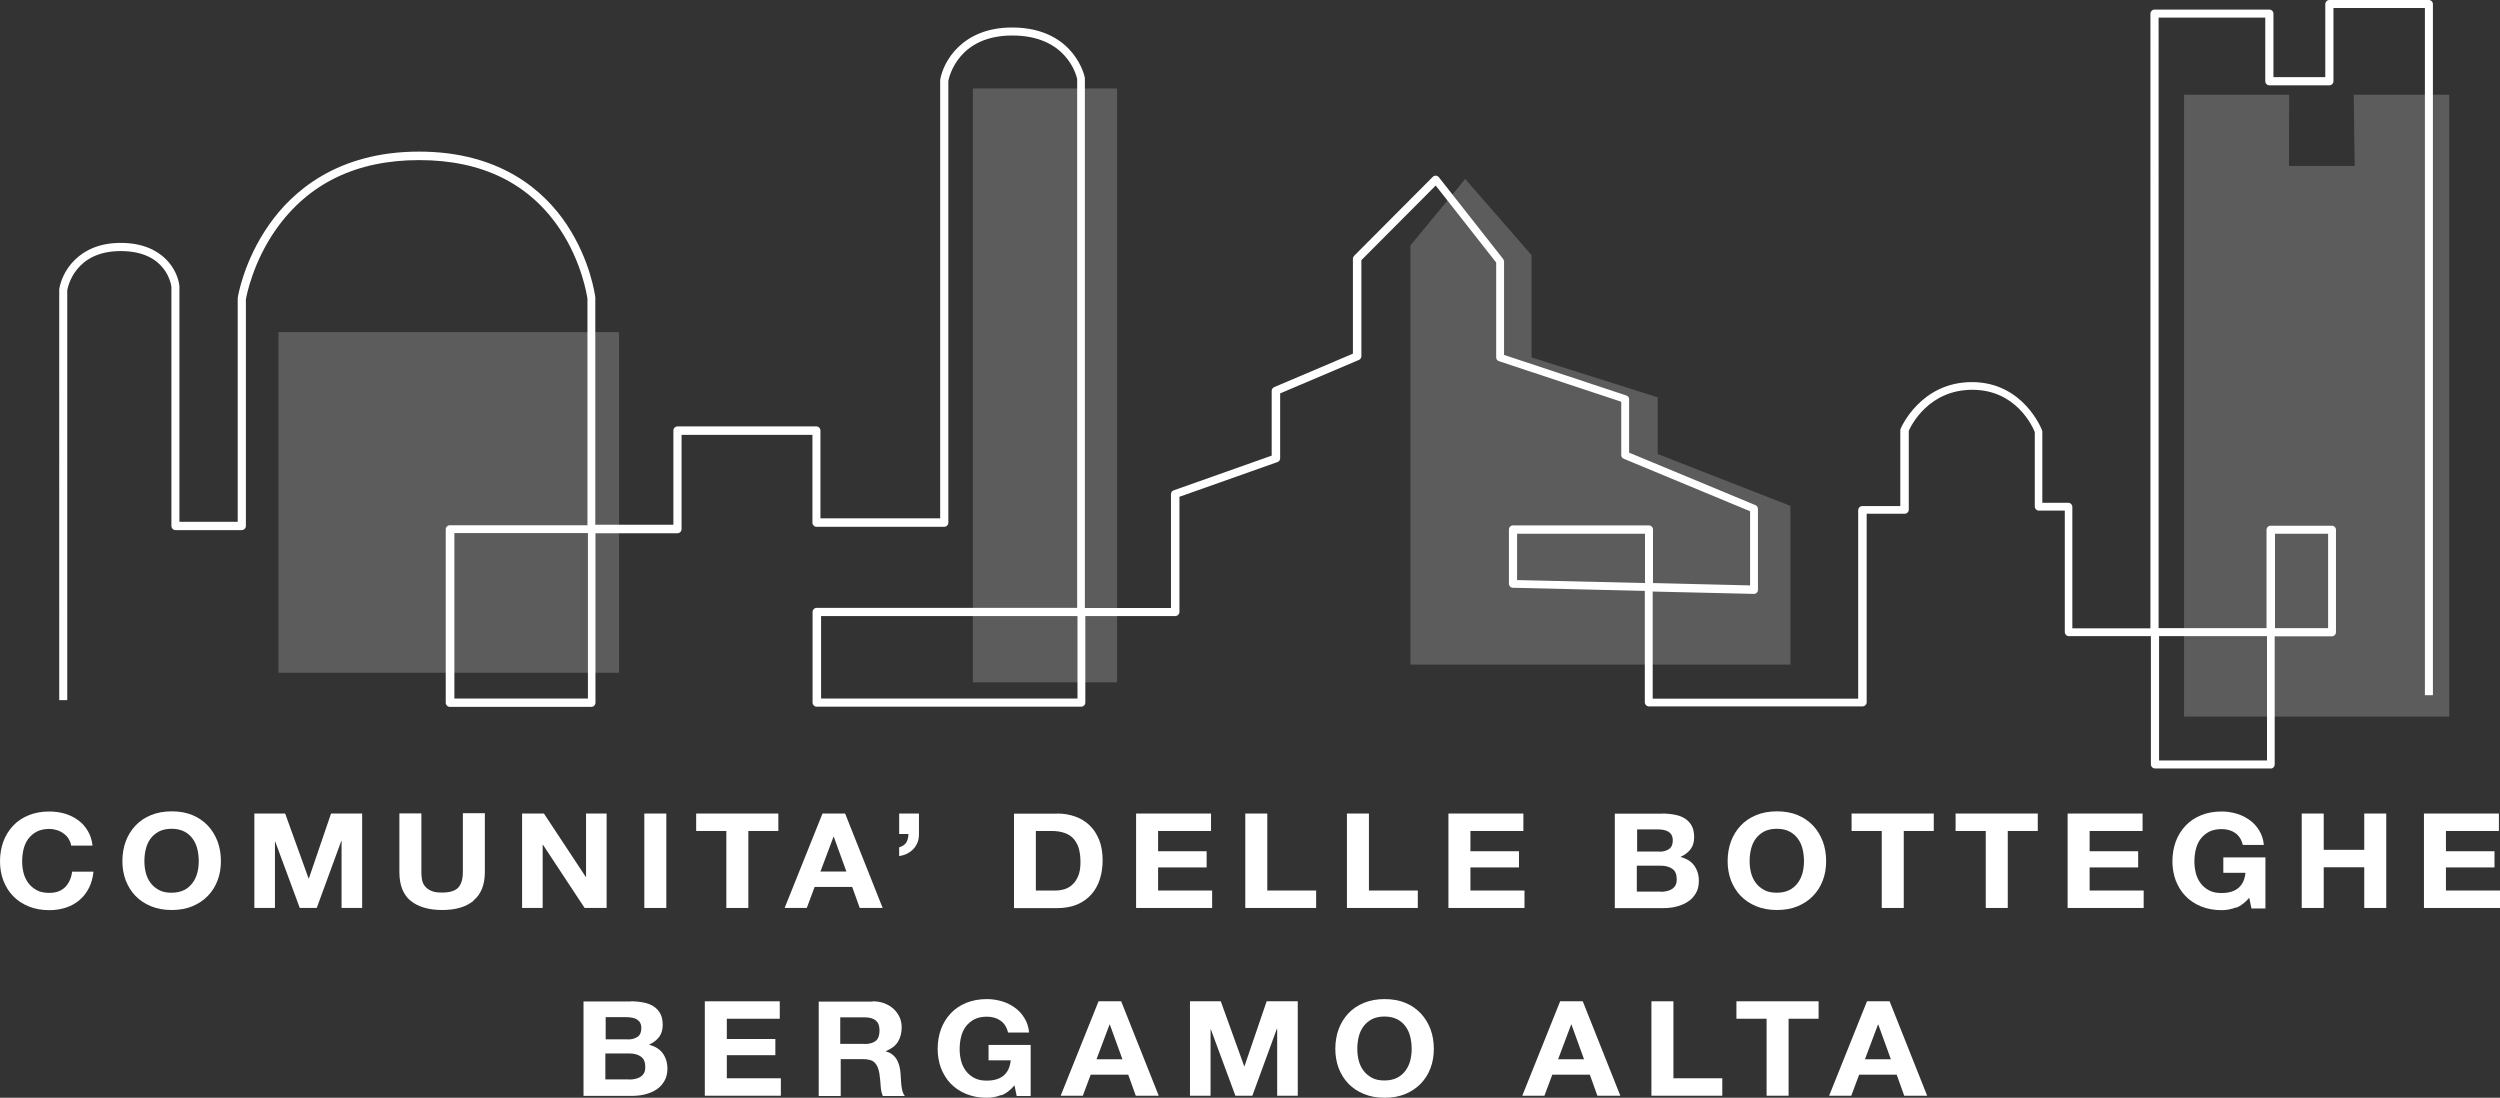 <?xml version="1.0" encoding="UTF-8"?>
<svg id="Layer_2" data-name="Layer 2" xmlns="http://www.w3.org/2000/svg" viewBox="0 0 159.12 69.87">
  <rect x="0" y="0" width="159.12" height="69.87" fill="#333333" stroke="none"/>
  <defs>
    <style>
      .cls-1, .cls-2 {
        fill: #fff;
      }

      .cls-2 {
        opacity: .2;
      }
    </style>
  </defs>
  <g id="Loghi">
    <g>
      <path class="cls-1" d="M144.55,48.91h-7.39c-.14,0-.26-.12-.26-.26v-8.16h-5.22c-.14,0-.26-.12-.26-.26v-7.73h-1.65c-.14,0-.26-.12-.26-.26v-4.74c-.14-.35-1.19-2.69-3.97-2.69s-3.89,2.25-4.05,2.61v5.02c0,.14-.12,.26-.26,.26h-2.42v12c0,.14-.12,.26-.26,.26h-13.6c-.14,0-.26-.12-.26-.26v-7.09l-8.4-.2c-.14,0-.25-.12-.25-.26v-3.45c0-.14,.12-.26,.26-.26h8.65c.14,0,.26,.12,.26,.26v3.41l6.18,.15v-4.72l-8.04-3.34c-.1-.04-.16-.13-.16-.24v-3.39l-7.78-2.58c-.11-.03-.18-.13-.18-.24v-6.04l-3.85-4.9-4.73,4.75v6.11c0,.1-.06,.2-.16,.24l-5.01,2.13v4.13c0,.11-.07,.21-.17,.24l-6.24,2.21v7.33c0,.14-.12,.26-.26,.26h-5.73v5.51c0,.14-.12,.26-.26,.26h-16.84c-.14,0-.26-.12-.26-.26v-5.77c0-.14,.12-.26,.26-.26h16.58V5.03c-.06-.28-.7-2.77-4.13-2.77s-4.02,2.62-4.07,2.89v28.12c0,.14-.12,.26-.26,.26h-8.13c-.14,0-.26-.12-.26-.26v-5.59h-8.33v6c0,.14-.12,.26-.26,.26h-5.22v10.79c0,.14-.12,.26-.26,.26h-9.01c-.14,0-.26-.12-.26-.26v-11.04c0-.14,.12-.26,.26-.26h8.76v-14.42c-.03-.19-.35-2.32-1.75-4.42-1.95-2.92-4.96-4.4-8.96-4.4s-7.06,1.49-9.12,4.42c-1.47,2.09-1.87,4.22-1.91,4.44v14.43c0,.14-.12,.26-.26,.26h-4.22c-.14,0-.26-.12-.26-.26v-15.21c-.02-.18-.33-2.29-3.23-2.29s-3.36,2.26-3.4,2.5v26.08h-.51V18.45s0-.03,0-.04c.15-1.02,1.16-2.95,3.91-2.95s3.65,1.81,3.74,2.76c0,0,0,.02,0,.02v14.97h3.71v-14.2s0-.03,0-.04c.01-.1,.38-2.36,1.99-4.66,1.48-2.12,4.35-4.66,9.55-4.66s7.99,2.52,9.4,4.64c1.52,2.29,1.81,4.54,1.82,4.64,0,.01,0,.02,0,.03v14.44h4.97v-6c0-.14,.12-.26,.26-.26h8.84c.14,0,.26,.12,.26,.26v5.59h7.62V5.13s0-.03,0-.04c.19-1.16,1.39-3.34,4.58-3.34,2.07,0,3.22,.87,3.82,1.6,.65,.79,.81,1.58,.81,1.62,0,.02,0,.03,0,.05V38.7h5.48v-7.25c0-.11,.07-.21,.17-.24l6.24-2.21v-4.12c0-.1,.06-.2,.16-.24l5.01-2.13v-6.04c0-.07,.03-.13,.07-.18l5.01-5.03c.05-.05,.12-.08,.2-.08,.07,0,.14,.04,.19,.1l4.09,5.2s.06,.1,.06,.16v5.95l7.78,2.58c.11,.03,.18,.13,.18,.24v3.4l8.04,3.34c.1,.04,.16,.13,.16,.24v5.16c0,.07-.03,.14-.08,.18-.05,.05-.12,.08-.19,.07l-6.43-.15v6.82h13.08v-12c0-.14,.12-.26,.26-.26h2.42v-4.82s0-.07,.02-.1c.01-.03,1.25-2.97,4.54-2.97s4.45,3.03,4.46,3.06c.01,.03,.02,.06,.02,.09v4.53h1.65c.14,0,.26,.12,.26,.26v7.73h4.97V.87c0-.14,.12-.26,.26-.26h7.31c.14,0,.26,.12,.26,.26V4.91h3.3V.26c0-.14,.12-.26,.26-.26h6.33c.14,0,.26,.12,.26,.26V44.25h-.51V.51h-5.82V5.17c0,.14-.12,.26-.26,.26h-3.82c-.14,0-.26-.12-.26-.26V1.12h-6.79V39.98h6.87v-6.26c0-.14,.12-.26,.26-.26h3.9c.14,0,.26,.12,.26,.26v6.52c0,.14-.12,.26-.26,.26h-3.64v8.16c0,.14-.12,.26-.26,.26Zm-7.13-.51h6.87v-7.91h-6.87v7.91Zm-85.16-3.94h16.32v-5.25h-16.32v5.25Zm-23.34,0h8.5v-10.53h-8.5v10.53Zm115.88-4.48h3.38v-6.01h-3.38v6.01Zm-48.24-3.06l8.14,.19v-3.14h-8.14v2.94Z"/>
      <rect class="cls-2" x="17.72" y="21.14" width="21.68" height="21.68"/>
      <rect class="cls-2" x="61.92" y="5.63" width="9.18" height="37.8"/>
      <polygon class="cls-2" points="113.96 42.3 89.77 42.3 89.77 15.62 93.26 11.39 97.48 16.24 97.48 22.75 105.51 25.29 105.51 28.9 113.96 32.2 113.96 42.3"/>
      <polygon class="cls-2" points="155.89 45.61 139.01 45.61 139.01 6.03 145.7 6.03 145.69 10.56 149.87 10.56 149.81 6.03 155.89 6.03 155.89 45.61"/>
      <g>
        <path class="cls-1" d="M4.37,53.39c-.08-.13-.19-.24-.31-.33-.13-.1-.27-.17-.42-.22-.16-.05-.32-.08-.5-.08-.32,0-.58,.06-.8,.17-.22,.12-.4,.27-.54,.46-.14,.19-.24,.41-.3,.66-.06,.25-.09,.5-.09,.77s.03,.5,.09,.74c.06,.24,.16,.45,.3,.64,.14,.19,.32,.34,.54,.46,.22,.12,.49,.17,.8,.17,.43,0,.76-.12,1.01-.37,.24-.25,.39-.57,.44-.98h1.36c-.04,.38-.13,.72-.28,1.02-.15,.3-.35,.56-.59,.77-.24,.21-.53,.38-.86,.49-.33,.11-.69,.17-1.08,.17-.49,0-.93-.08-1.32-.24-.39-.16-.72-.38-.99-.66-.27-.28-.47-.61-.62-.99-.14-.38-.21-.79-.21-1.22s.07-.87,.21-1.25c.14-.38,.35-.72,.62-1.01,.27-.29,.6-.51,.99-.67,.39-.16,.83-.24,1.32-.24,.35,0,.68,.05,1,.14,.31,.1,.59,.23,.84,.42,.25,.18,.45,.41,.61,.68s.26,.58,.3,.93h-1.36c-.02-.15-.08-.29-.16-.42Z"/>
        <path class="cls-1" d="M8,53.56c.14-.38,.35-.72,.62-1.01,.27-.29,.6-.51,.99-.67,.39-.16,.83-.24,1.32-.24s.94,.08,1.32,.24c.39,.16,.71,.39,.98,.67,.27,.29,.47,.62,.62,1.01,.14,.38,.21,.8,.21,1.25s-.07,.85-.21,1.22c-.14,.38-.35,.71-.62,.99s-.6,.5-.98,.66c-.39,.16-.83,.24-1.32,.24s-.93-.08-1.32-.24c-.39-.16-.72-.38-.99-.66s-.47-.61-.62-.99c-.14-.38-.21-.79-.21-1.22s.07-.87,.21-1.25Zm1.28,1.99c.06,.24,.16,.45,.3,.64,.14,.19,.32,.34,.54,.46,.22,.12,.49,.17,.8,.17s.58-.06,.8-.17c.22-.11,.4-.27,.54-.46,.14-.19,.24-.41,.3-.64,.06-.24,.09-.48,.09-.74s-.03-.52-.09-.77c-.06-.25-.16-.47-.3-.66-.14-.19-.32-.35-.54-.46-.22-.11-.49-.17-.8-.17s-.58,.06-.8,.17c-.22,.12-.4,.27-.54,.46-.14,.19-.24,.41-.3,.66-.06,.25-.09,.5-.09,.77s.03,.5,.09,.74Z"/>
        <path class="cls-1" d="M18.15,51.78l1.49,4.13h.02l1.41-4.13h1.98v6.01h-1.31v-4.26h-.02l-1.56,4.26h-1.08l-1.56-4.22h-.02v4.22h-1.31v-6.01h1.98Z"/>
        <path class="cls-1" d="M30.14,57.33c-.48,.4-1.15,.59-2,.59s-1.53-.2-2.01-.59c-.47-.39-.71-1-.71-1.82v-3.74h1.4v3.74c0,.16,.01,.32,.04,.48,.03,.16,.09,.3,.19,.42,.1,.12,.23,.22,.4,.29,.17,.08,.4,.11,.68,.11,.5,0,.85-.11,1.04-.32,.19-.21,.29-.54,.29-.99v-3.74h1.4v3.74c0,.81-.24,1.42-.72,1.81Z"/>
        <path class="cls-1" d="M34.62,51.78l2.66,4.03h.02v-4.03h1.31v6.01h-1.4l-2.65-4.02h-.02v4.02h-1.31v-6.01h1.39Z"/>
        <path class="cls-1" d="M42.41,51.78v6.01h-1.4v-6.01h1.4Z"/>
        <path class="cls-1" d="M44.31,52.89v-1.11h5.23v1.11h-1.91v4.9h-1.4v-4.9h-1.91Z"/>
        <path class="cls-1" d="M53.79,51.78l2.39,6.01h-1.46l-.48-1.34h-2.39l-.5,1.34h-1.41l2.41-6.01h1.44Zm.08,3.69l-.8-2.21h-.02l-.83,2.21h1.65Z"/>
        <path class="cls-1" d="M58.49,51.78v1.29c0,.19-.02,.36-.08,.52-.06,.16-.15,.31-.26,.43-.11,.12-.25,.23-.41,.31-.16,.08-.33,.13-.51,.16v-.56c.23-.07,.38-.18,.46-.32,.08-.14,.13-.32,.13-.53h-.59v-1.3h1.27Z"/>
        <path class="cls-1" d="M67.28,51.78c.41,0,.79,.06,1.15,.19,.35,.12,.66,.31,.92,.56,.26,.25,.46,.56,.61,.93,.15,.37,.22,.81,.22,1.3,0,.44-.06,.84-.18,1.21-.12,.37-.3,.69-.54,.96-.24,.27-.54,.48-.9,.64-.36,.15-.79,.23-1.27,.23h-2.75v-6.01h2.75Zm-.1,4.9c.2,0,.4-.03,.59-.09,.19-.06,.36-.16,.51-.31,.15-.14,.27-.33,.36-.56,.09-.23,.13-.51,.13-.84,0-.3-.03-.58-.09-.82s-.17-.45-.31-.63c-.14-.17-.33-.31-.57-.4-.24-.09-.53-.14-.87-.14h-1v3.79h1.25Z"/>
        <path class="cls-1" d="M77.08,51.78v1.11h-3.37v1.29h3.09v1.03h-3.09v1.47h3.44v1.11h-4.84v-6.01h4.77Z"/>
        <path class="cls-1" d="M80.66,51.78v4.9h3.11v1.11h-4.51v-6.01h1.4Z"/>
        <path class="cls-1" d="M87.13,51.78v4.9h3.11v1.11h-4.51v-6.01h1.4Z"/>
        <path class="cls-1" d="M96.96,51.78v1.11h-3.37v1.29h3.09v1.03h-3.09v1.47h3.44v1.11h-4.84v-6.01h4.77Z"/>
        <path class="cls-1" d="M105.79,51.78c.3,0,.58,.03,.83,.08,.25,.05,.46,.13,.64,.25,.18,.12,.32,.27,.42,.46,.1,.19,.15,.43,.15,.71,0,.3-.07,.56-.22,.76-.15,.2-.36,.37-.65,.5,.39,.11,.69,.29,.88,.56,.19,.27,.29,.59,.29,.96,0,.3-.06,.57-.19,.79-.13,.22-.29,.4-.51,.54-.21,.14-.45,.24-.72,.31-.27,.07-.55,.1-.84,.1h-3.09v-6.01h3Zm-.18,2.43c.25,0,.46-.06,.62-.17s.24-.29,.24-.55c0-.14-.03-.26-.08-.35-.05-.09-.13-.16-.21-.21-.09-.05-.19-.09-.31-.11-.12-.02-.24-.03-.36-.03h-1.31v1.41h1.42Zm.08,2.55c.14,0,.27-.01,.39-.04,.13-.03,.24-.07,.33-.13,.1-.06,.17-.14,.23-.24,.06-.1,.08-.23,.08-.39,0-.31-.09-.53-.28-.66-.18-.13-.43-.2-.73-.2h-1.53v1.65h1.5Z"/>
        <path class="cls-1" d="M110.17,53.56c.14-.38,.35-.72,.62-1.01,.27-.29,.6-.51,.99-.67,.39-.16,.83-.24,1.32-.24s.94,.08,1.32,.24c.39,.16,.71,.39,.98,.67,.27,.29,.47,.62,.62,1.01,.14,.38,.21,.8,.21,1.25s-.07,.85-.21,1.22c-.14,.38-.35,.71-.62,.99-.27,.28-.6,.5-.98,.66-.39,.16-.83,.24-1.32,.24s-.93-.08-1.32-.24c-.39-.16-.72-.38-.99-.66-.27-.28-.47-.61-.62-.99-.14-.38-.21-.79-.21-1.22s.07-.87,.21-1.25Zm1.28,1.99c.06,.24,.16,.45,.3,.64,.14,.19,.32,.34,.54,.46,.22,.12,.49,.17,.8,.17s.58-.06,.8-.17c.22-.11,.4-.27,.54-.46,.14-.19,.24-.41,.3-.64,.06-.24,.09-.48,.09-.74s-.03-.52-.09-.77c-.06-.25-.16-.47-.3-.66-.14-.19-.32-.35-.54-.46-.22-.11-.49-.17-.8-.17s-.58,.06-.8,.17c-.22,.12-.4,.27-.54,.46-.14,.19-.24,.41-.3,.66-.06,.25-.09,.5-.09,.77s.03,.5,.09,.74Z"/>
        <path class="cls-1" d="M117.85,52.89v-1.11h5.23v1.11h-1.91v4.9h-1.4v-4.9h-1.91Z"/>
        <path class="cls-1" d="M124.47,52.89v-1.11h5.23v1.11h-1.91v4.9h-1.4v-4.9h-1.91Z"/>
        <path class="cls-1" d="M136.37,51.78v1.11h-3.37v1.29h3.09v1.03h-3.09v1.47h3.44v1.11h-4.84v-6.01h4.77Z"/>
        <path class="cls-1" d="M142.33,57.75c-.3,.12-.61,.18-.92,.18-.49,0-.93-.08-1.32-.24-.39-.16-.72-.38-.99-.66-.27-.28-.47-.61-.62-.99-.14-.38-.21-.79-.21-1.22s.07-.87,.21-1.25c.14-.38,.35-.72,.62-1.01,.27-.29,.6-.51,.99-.67,.39-.16,.83-.24,1.32-.24,.33,0,.64,.05,.95,.14,.31,.09,.58,.23,.83,.41,.25,.18,.45,.4,.61,.67,.16,.26,.26,.57,.29,.91h-1.34c-.08-.34-.24-.59-.48-.76-.24-.17-.53-.25-.87-.25-.32,0-.58,.06-.8,.17-.22,.12-.4,.27-.54,.46-.14,.19-.24,.41-.3,.66-.06,.25-.09,.5-.09,.77s.03,.5,.09,.74c.06,.24,.16,.45,.3,.64,.14,.19,.32,.34,.54,.46,.22,.12,.49,.17,.8,.17,.46,0,.82-.11,1.08-.33,.25-.22,.4-.54,.44-.96h-1.41v-.98h2.68v3.25h-.89l-.14-.68c-.25,.3-.53,.51-.83,.64Z"/>
        <path class="cls-1" d="M147.9,51.78v2.31h2.58v-2.31h1.4v6.01h-1.4v-2.59h-2.58v2.59h-1.4v-6.01h1.4Z"/>
        <path class="cls-1" d="M159.05,51.78v1.11h-3.37v1.29h3.09v1.03h-3.09v1.47h3.44v1.11h-4.84v-6.01h4.77Z"/>
        <path class="cls-1" d="M40.14,63.73c.3,0,.58,.03,.83,.08,.25,.05,.46,.13,.64,.25,.18,.12,.32,.27,.42,.46,.1,.19,.15,.43,.15,.71,0,.3-.07,.56-.22,.76-.15,.2-.36,.37-.65,.5,.39,.11,.69,.29,.88,.56,.19,.27,.29,.59,.29,.96,0,.3-.06,.57-.19,.79s-.29,.4-.5,.54c-.21,.14-.45,.24-.72,.31-.27,.07-.55,.1-.84,.1h-3.09v-6.01h3Zm-.18,2.43c.25,0,.46-.06,.62-.17,.16-.11,.24-.29,.24-.55,0-.14-.03-.26-.08-.35-.05-.09-.13-.16-.21-.21-.09-.05-.19-.09-.31-.11-.12-.02-.24-.03-.36-.03h-1.31v1.41h1.42Zm.08,2.55c.14,0,.27-.01,.39-.04,.13-.03,.24-.07,.33-.13,.1-.06,.17-.14,.23-.24,.06-.1,.08-.23,.08-.39,0-.31-.09-.53-.28-.66-.18-.13-.43-.2-.73-.2h-1.53v1.65h1.5Z"/>
        <path class="cls-1" d="M49.63,63.73v1.11h-3.37v1.29h3.09v1.03h-3.09v1.47h3.44v1.11h-4.84v-6.01h4.77Z"/>
        <path class="cls-1" d="M55.52,63.73c.29,0,.54,.04,.77,.13,.23,.09,.43,.21,.59,.36,.16,.15,.29,.33,.38,.53,.09,.2,.13,.41,.13,.64,0,.35-.08,.66-.24,.92-.16,.26-.42,.45-.77,.59v.02c.17,.05,.32,.11,.43,.21,.11,.09,.21,.2,.28,.33,.07,.13,.12,.27,.16,.42,.03,.15,.06,.3,.07,.45,0,.1,.01,.21,.02,.34,0,.13,.02,.26,.03,.4,.01,.13,.04,.26,.07,.38,.03,.12,.08,.22,.15,.31h-1.4c-.08-.19-.13-.42-.14-.68-.02-.26-.04-.52-.08-.76-.05-.31-.15-.54-.3-.69-.15-.15-.41-.22-.76-.22h-1.4v2.35h-1.4v-6.01h3.44Zm-.5,2.72c.32,0,.56-.07,.72-.2,.16-.13,.24-.35,.24-.66s-.08-.5-.24-.64c-.16-.13-.4-.2-.72-.2h-1.54v1.69h1.54Z"/>
        <path class="cls-1" d="M63.74,69.69c-.3,.12-.61,.18-.92,.18-.49,0-.93-.08-1.32-.24-.39-.16-.72-.38-.99-.66s-.47-.61-.62-.99c-.14-.38-.21-.79-.21-1.22s.07-.87,.21-1.25c.14-.38,.35-.72,.62-1.01,.27-.29,.6-.51,.99-.67,.39-.16,.83-.24,1.32-.24,.33,0,.64,.05,.95,.14,.31,.09,.58,.23,.83,.41,.25,.18,.45,.4,.61,.67,.16,.26,.26,.57,.29,.91h-1.34c-.08-.34-.24-.59-.48-.76-.24-.17-.53-.25-.87-.25-.32,0-.58,.06-.8,.17-.22,.12-.4,.27-.54,.46-.14,.19-.24,.41-.3,.66-.06,.25-.09,.5-.09,.77s.03,.5,.09,.74c.06,.24,.16,.45,.3,.64,.14,.19,.32,.34,.54,.46,.22,.12,.49,.17,.8,.17,.46,0,.82-.11,1.08-.33,.25-.22,.4-.54,.44-.96h-1.41v-.98h2.68v3.25h-.89l-.14-.68c-.25,.3-.53,.51-.83,.64Z"/>
        <path class="cls-1" d="M71.36,63.73l2.39,6.01h-1.46l-.48-1.34h-2.39l-.5,1.34h-1.41l2.41-6.01h1.44Zm.08,3.69l-.8-2.21h-.02l-.83,2.21h1.65Z"/>
        <path class="cls-1" d="M77.7,63.73l1.49,4.13h.02l1.41-4.13h1.98v6.01h-1.31v-4.26h-.02l-1.56,4.26h-1.08l-1.56-4.22h-.02v4.22h-1.31v-6.01h1.98Z"/>
        <path class="cls-1" d="M85.2,65.51c.14-.38,.35-.72,.62-1.01,.27-.29,.6-.51,.99-.67,.39-.16,.83-.24,1.32-.24s.94,.08,1.32,.24c.39,.16,.71,.39,.98,.67,.27,.29,.47,.62,.62,1.01,.14,.38,.21,.8,.21,1.25s-.07,.85-.21,1.22c-.14,.38-.35,.71-.62,.99-.27,.28-.6,.5-.98,.66-.39,.16-.83,.24-1.32,.24s-.93-.08-1.32-.24c-.39-.16-.72-.38-.99-.66-.27-.28-.47-.61-.62-.99-.14-.38-.21-.79-.21-1.22s.07-.87,.21-1.25Zm1.28,1.99c.06,.24,.16,.45,.3,.64,.14,.19,.32,.34,.54,.46,.22,.12,.49,.17,.8,.17s.58-.06,.8-.17c.22-.11,.4-.27,.54-.46,.14-.19,.24-.41,.3-.64,.06-.24,.09-.48,.09-.74s-.03-.52-.09-.77c-.06-.25-.16-.47-.3-.66-.14-.19-.32-.35-.54-.46-.22-.11-.49-.17-.8-.17s-.58,.06-.8,.17c-.22,.12-.4,.27-.54,.46-.14,.19-.24,.41-.3,.66-.06,.25-.09,.5-.09,.77s.03,.5,.09,.74Z"/>
        <path class="cls-1" d="M100.74,63.73l2.39,6.01h-1.46l-.48-1.34h-2.39l-.5,1.34h-1.41l2.41-6.01h1.44Zm.08,3.69l-.8-2.21h-.02l-.83,2.21h1.65Z"/>
        <path class="cls-1" d="M106.51,63.73v4.9h3.11v1.11h-4.51v-6.01h1.4Z"/>
        <path class="cls-1" d="M110.52,64.84v-1.11h5.23v1.11h-1.91v4.9h-1.4v-4.9h-1.91Z"/>
        <path class="cls-1" d="M120.27,63.73l2.39,6.01h-1.46l-.48-1.34h-2.39l-.5,1.34h-1.41l2.41-6.01h1.44Zm.08,3.69l-.8-2.21h-.02l-.83,2.21h1.65Z"/>
      </g>
    </g>
  </g>
</svg>